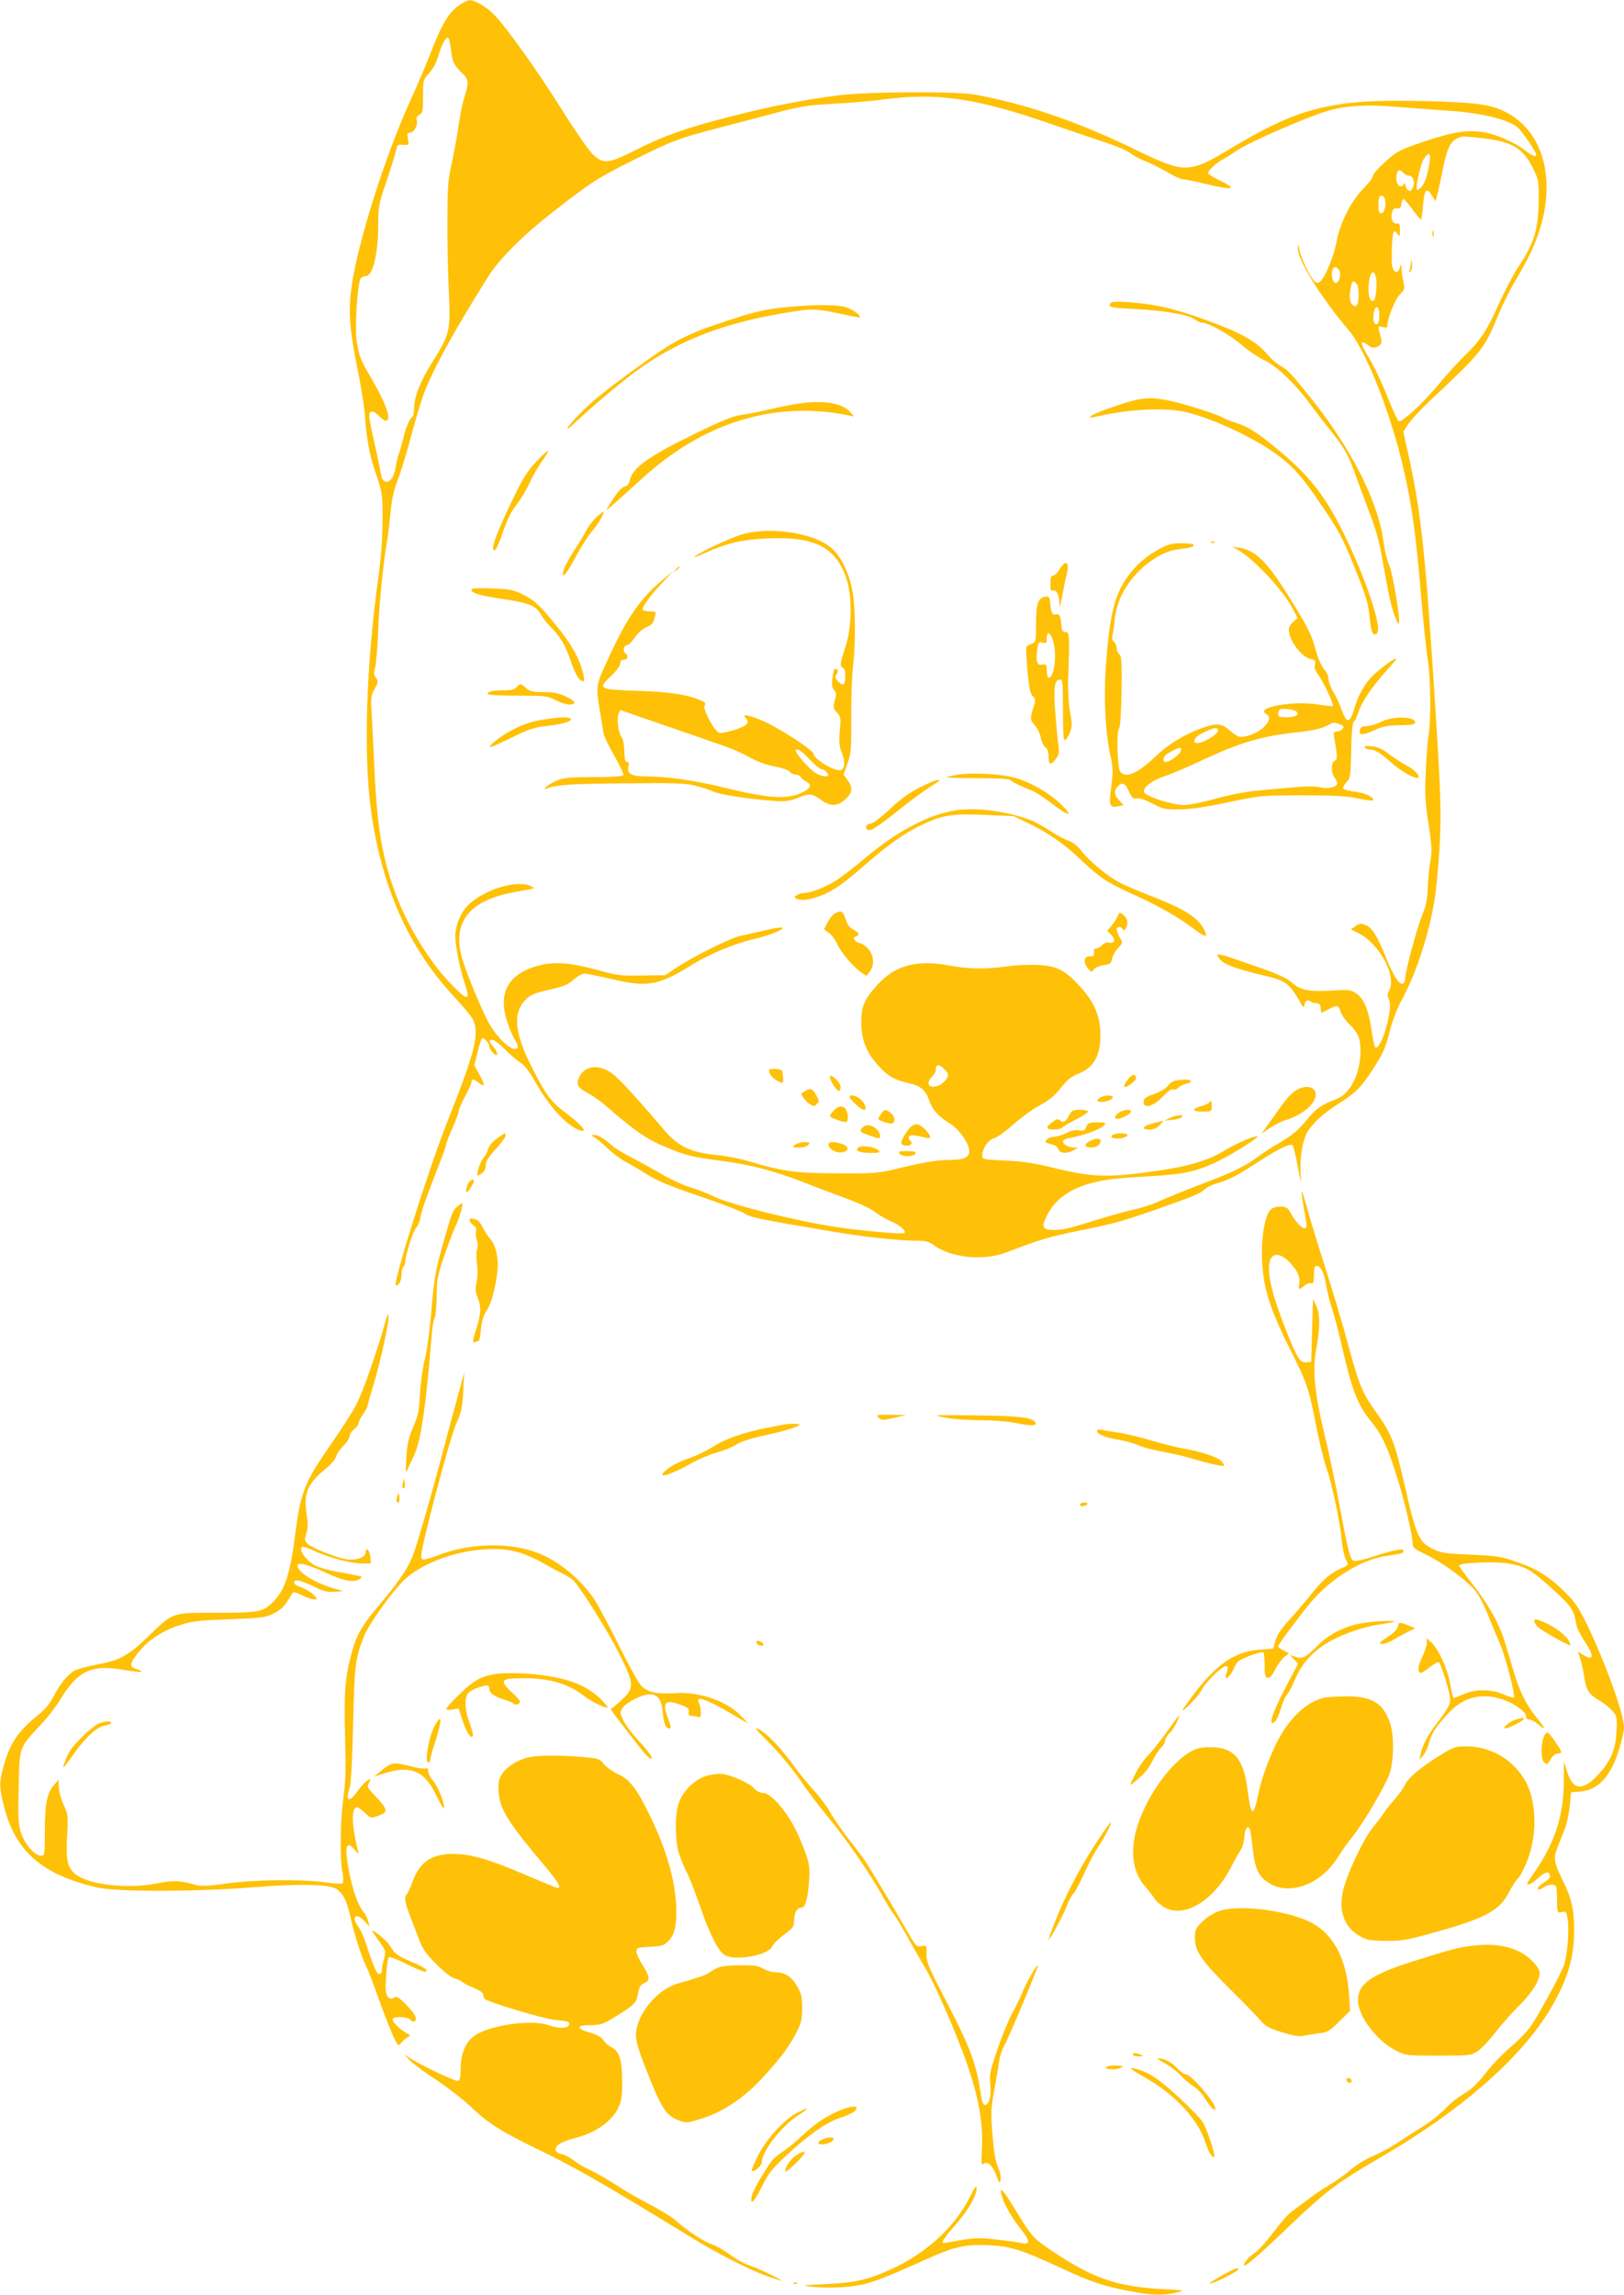 <?xml version="1.0" standalone="no"?>
<!DOCTYPE svg PUBLIC "-//W3C//DTD SVG 20010904//EN"
 "http://www.w3.org/TR/2001/REC-SVG-20010904/DTD/svg10.dtd">
<svg version="1.0" xmlns="http://www.w3.org/2000/svg"
 width="906pt" height="1280pt" viewBox="0 0 906 1280"
 preserveAspectRatio="xMidYMid meet">
<g transform="translate(0,1280) scale(0.1,-0.1)"
fill="#ffc107" stroke="none">
<path d="M2568 12775 c-65 -43 -101 -103 -173 -289 -24 -61 -70 -169 -103
-241 -147 -321 -302 -815 -333 -1061 -16 -128 -7 -233 35 -439 19 -93 38 -208
41 -255 11 -147 25 -222 63 -335 36 -108 37 -113 36 -260 0 -95 -8 -207 -22
-305 -70 -506 -85 -999 -42 -1312 59 -425 209 -762 459 -1032 50 -54 99 -112
108 -129 40 -78 14 -183 -138 -564 -108 -272 -313 -923 -290 -923 17 0 31 27
31 61 0 21 5 41 10 44 5 3 10 13 10 22 0 37 44 177 61 194 10 10 22 38 25 61
6 38 35 118 120 335 13 34 24 67 24 73 0 7 16 47 35 90 19 43 35 86 35 95 0
10 16 46 35 81 19 34 35 69 35 78 0 21 12 20 44 -5 33 -26 33 -10 -1 51 l-27
48 19 76 c10 42 22 76 26 76 12 0 39 -31 39 -45 0 -20 36 -60 43 -47 4 5 -4
24 -18 40 -30 36 -31 42 -7 42 10 0 40 -23 67 -51 28 -28 67 -62 87 -75 25
-16 51 -50 83 -106 81 -144 181 -251 253 -273 43 -13 8 30 -79 96 -87 66 -111
98 -188 249 -102 200 -113 310 -37 386 26 26 49 35 130 54 81 18 105 28 136
56 21 19 48 34 60 34 12 0 82 -14 154 -31 197 -47 262 -35 440 76 101 63 243
122 350 147 91 21 181 58 159 65 -6 2 -49 -5 -95 -16 -45 -10 -108 -25 -138
-31 -58 -13 -267 -117 -362 -181 l-57 -38 -128 -2 c-117 -2 -138 0 -243 29
-150 42 -245 50 -330 28 -175 -45 -235 -152 -179 -319 11 -34 29 -76 40 -93
24 -40 24 -54 -1 -54 -29 0 -94 63 -134 129 -41 67 -139 304 -161 387 -51 198
49 316 305 360 52 9 97 18 99 20 2 2 -9 8 -25 15 -80 31 -259 -26 -343 -110
-42 -42 -71 -114 -71 -177 0 -47 27 -183 50 -250 38 -109 21 -111 -76 -10
-118 122 -240 320 -307 501 -72 191 -103 371 -117 675 -5 118 -13 263 -16 321
-6 99 -5 109 16 147 21 37 21 42 7 62 -12 17 -13 28 -5 53 6 18 14 113 18 212
7 167 26 357 50 500 6 33 14 105 19 160 7 72 18 121 39 176 17 41 51 153 76
248 25 95 58 202 72 239 58 148 161 334 353 642 67 107 192 232 375 375 210
163 240 182 446 285 205 103 248 119 463 175 95 25 242 63 327 86 135 36 175
42 315 50 88 4 211 15 274 23 307 42 532 9 957 -140 104 -36 235 -80 292 -99
56 -18 117 -44 136 -58 18 -15 57 -35 86 -46 28 -11 82 -38 120 -60 38 -23 78
-41 89 -41 11 0 66 -11 123 -25 161 -39 189 -32 78 21 -33 15 -60 33 -60 39 0
15 48 59 82 76 15 8 52 31 83 52 58 40 357 172 484 213 107 35 227 43 416 27
88 -7 221 -17 295 -22 176 -13 320 -50 369 -94 25 -23 101 -134 101 -149 0
-16 -22 -8 -60 22 -53 42 -155 88 -225 101 -92 17 -177 4 -339 -50 -138 -47
-150 -53 -216 -112 -39 -34 -70 -70 -70 -79 0 -10 -24 -42 -54 -72 -69 -70
-132 -195 -150 -298 -14 -78 -63 -197 -90 -219 -13 -11 -19 -11 -32 0 -23 19
-74 125 -84 173 -7 38 -8 39 -9 9 -2 -63 131 -276 285 -457 90 -106 221 -430
294 -729 53 -217 79 -395 110 -772 11 -132 27 -282 35 -332 17 -105 19 -326 5
-423 -6 -36 -13 -130 -16 -210 -6 -122 -3 -168 16 -288 19 -127 20 -152 9
-210 -6 -37 -13 -103 -14 -147 -2 -59 -9 -96 -29 -144 -30 -74 -96 -317 -96
-354 0 -14 -5 -29 -12 -33 -18 -12 -55 43 -94 141 -49 123 -78 170 -114 185
-26 11 -34 10 -57 -5 l-27 -18 45 -23 c116 -59 212 -239 169 -319 -11 -20 -11
-30 -1 -49 25 -46 -40 -277 -75 -269 -5 1 -15 44 -22 95 -17 118 -44 181 -88
209 -31 19 -43 20 -137 14 -121 -8 -172 2 -223 47 -23 21 -75 45 -148 71 -61
21 -144 50 -184 64 -40 14 -76 22 -79 19 -4 -3 4 -17 17 -31 25 -26 94 -51
234 -84 130 -30 147 -43 210 -152 19 -32 20 -32 24 -11 3 22 21 29 36 15 4 -5
18 -8 29 -8 17 0 23 -7 25 -27 l3 -28 39 20 c52 27 57 26 69 -13 6 -18 27 -49
47 -68 51 -49 64 -79 64 -152 0 -121 -55 -234 -128 -264 -95 -38 -120 -55
-174 -122 -44 -54 -77 -81 -145 -122 -48 -28 -104 -64 -123 -79 -64 -50 -146
-90 -316 -154 -93 -35 -198 -78 -233 -94 -35 -17 -98 -38 -140 -47 -42 -9
-132 -34 -201 -55 -173 -54 -198 -60 -253 -60 -59 0 -68 16 -39 75 46 95 130
156 258 188 77 20 125 25 324 37 188 11 251 25 366 79 76 36 218 123 228 140
11 18 -115 -34 -179 -74 -90 -56 -196 -88 -371 -114 -288 -42 -367 -39 -609
21 -87 21 -155 31 -247 35 -122 5 -128 7 -128 27 1 42 34 89 66 98 17 4 66 39
108 77 43 38 109 86 149 107 52 29 83 54 116 97 36 46 58 63 101 80 89 36 126
112 118 244 -6 91 -40 162 -115 244 -83 89 -128 112 -230 117 -47 3 -126 -1
-176 -8 -123 -17 -215 -15 -322 5 -180 34 -303 1 -401 -109 -73 -81 -89 -118
-89 -211 1 -98 30 -169 100 -244 51 -55 88 -75 163 -92 68 -14 97 -39 117 -99
17 -50 50 -87 118 -129 43 -26 95 -96 103 -139 9 -46 -23 -62 -119 -62 -56 0
-123 -11 -235 -37 -157 -38 -158 -38 -372 -37 -235 0 -316 11 -490 64 -52 16
-141 33 -198 39 -139 13 -214 50 -290 142 -116 138 -237 272 -278 305 -75 62
-165 54 -194 -17 -17 -40 -8 -55 54 -88 26 -14 70 -46 99 -71 151 -132 224
-183 322 -224 117 -50 158 -60 323 -81 155 -20 282 -53 447 -116 71 -28 184
-70 250 -95 66 -24 136 -57 155 -73 20 -16 59 -39 87 -51 53 -22 91 -55 79
-67 -7 -8 -239 12 -380 33 -218 33 -582 123 -677 168 -41 19 -105 45 -144 56
-38 12 -112 46 -163 77 -52 30 -125 70 -162 89 -38 19 -84 47 -102 62 -52 45
-81 62 -103 62 -20 -1 -20 -1 0 -12 11 -6 45 -34 75 -63 31 -29 76 -63 100
-75 25 -13 79 -44 121 -71 58 -36 130 -66 290 -120 118 -40 230 -83 249 -95
37 -24 63 -30 465 -98 202 -35 394 -56 502 -56 48 0 66 -5 93 -25 96 -71 280
-89 405 -40 184 71 243 89 425 125 191 39 230 50 494 144 142 51 162 60 191
86 11 10 40 24 65 30 60 16 121 48 232 121 104 69 177 104 190 91 4 -4 17 -57
28 -117 19 -104 20 -106 16 -40 -5 85 9 175 34 224 24 47 90 109 165 157 100
63 135 95 190 179 72 109 82 131 110 241 14 53 43 128 65 167 83 152 152 366
185 567 8 52 20 179 26 282 11 197 8 299 -31 898 -50 770 -75 993 -146 1308
l-25 114 26 41 c15 23 73 85 128 137 286 269 297 282 376 474 26 62 71 152
100 199 29 48 67 120 86 160 152 329 91 652 -145 772 -85 43 -164 54 -450 61
-510 13 -694 -31 -1069 -255 -134 -81 -171 -99 -225 -111 -70 -15 -132 3 -311
90 -324 159 -619 260 -905 312 -114 20 -608 17 -772 -5 -197 -26 -383 -63
-592 -117 -248 -63 -372 -107 -528 -186 -153 -77 -180 -80 -238 -28 -22 20
-99 130 -177 255 -134 213 -308 458 -379 530 -38 39 -106 79 -132 78 -10 0
-34 -11 -54 -24z m-53 -247 c9 -74 17 -91 61 -134 39 -36 41 -51 15 -136 -11
-35 -27 -112 -35 -173 -9 -60 -26 -153 -38 -205 -18 -81 -22 -127 -22 -310 -1
-118 3 -298 8 -400 10 -218 6 -233 -96 -396 -64 -102 -98 -190 -98 -254 0 -21
-4 -42 -10 -45 -14 -9 -38 -64 -49 -115 -6 -25 -16 -63 -24 -85 -8 -22 -17
-61 -21 -86 -12 -83 -70 -106 -81 -32 -3 21 -19 97 -35 168 -17 72 -30 140
-30 152 0 36 20 37 56 2 25 -25 37 -30 45 -22 18 18 -14 103 -81 218 -70 119
-76 135 -90 222 -12 74 4 328 23 351 5 6 17 12 27 12 40 0 70 124 70 289 0 98
3 114 45 236 24 71 48 148 53 170 8 38 10 40 41 37 33 -2 33 -2 27 33 -6 30
-4 35 12 35 22 0 45 44 37 71 -4 12 1 21 15 29 18 10 20 20 20 103 0 91 1 92
34 129 21 23 41 59 51 95 17 61 40 103 54 103 5 0 12 -28 16 -62z m5750 -498
c170 -19 232 -56 287 -168 31 -63 33 -72 32 -172 -1 -172 -24 -245 -120 -389
-24 -37 -71 -126 -104 -200 -66 -147 -100 -198 -190 -286 -34 -33 -104 -109
-154 -170 -83 -99 -188 -195 -212 -195 -5 0 -33 60 -62 133 -28 72 -74 170
-102 216 -58 97 -57 112 2 69 26 -19 72 6 65 35 -22 84 -22 80 7 73 19 -5 26
-3 26 8 0 39 43 148 70 174 26 26 28 32 20 68 -5 21 -10 55 -11 74 -1 30 -2
32 -8 11 -10 -35 -29 -37 -42 -4 -10 27 -4 191 8 203 2 3 11 -4 19 -14 13 -18
14 -17 14 22 0 30 -4 40 -13 36 -22 -8 -40 22 -32 56 5 24 11 30 28 28 17 -2
23 3 25 25 2 15 7 27 12 27 4 0 27 -27 51 -59 24 -33 45 -58 47 -56 3 2 7 39
11 81 7 88 20 102 50 53 l19 -32 11 39 c6 21 17 75 26 119 26 136 45 177 90
196 26 10 26 10 130 -1z m-289 -132 c-11 -72 -25 -115 -45 -140 -11 -12 -22
-20 -26 -16 -10 10 20 144 39 173 26 39 40 32 32 -17z m-146 -63 c7 -8 21 -15
31 -15 24 0 35 -41 19 -70 -9 -17 -14 -19 -26 -9 -8 6 -14 19 -14 28 0 13 -2
13 -9 2 -16 -24 -41 -4 -41 32 0 48 16 61 40 32z m-102 -154 c5 -35 -7 -71
-23 -71 -11 0 -15 12 -15 43 0 24 3 47 7 51 12 12 28 0 31 -23z m-259 -385
c16 -20 3 -78 -18 -74 -26 5 -28 88 -3 88 5 0 15 -6 21 -14z m206 -39 c10 -37
1 -130 -12 -134 -22 -8 -33 34 -27 96 7 63 28 84 39 38z m-107 -39 c14 -14 16
-96 3 -117 -8 -12 -12 -12 -25 -2 -17 14 -20 48 -10 100 7 34 13 38 32 19z
m127 -178 c0 -26 -5 -45 -12 -47 -18 -6 -26 21 -19 63 10 49 31 38 31 -16z
m-2428 -4202 c29 -27 29 -43 -2 -73 -30 -31 -85 -35 -85 -7 0 11 9 27 20 37
11 10 20 26 20 35 0 35 16 38 47 8z"/>
<path d="M7992 11495 c0 -16 2 -22 5 -12 2 9 2 23 0 30 -3 6 -5 -1 -5 -18z"/>
<path d="M7872 11338 c-1 -14 -5 -35 -8 -45 -5 -14 -4 -15 5 -7 7 7 11 26 8
45 -3 28 -4 29 -5 7z"/>
<path d="M6203 11114 c-7 -3 -13 -11 -13 -18 0 -9 36 -15 133 -19 166 -8 303
-31 339 -57 15 -11 36 -20 46 -20 35 0 156 -69 222 -126 36 -31 92 -69 125
-84 66 -30 176 -136 255 -245 24 -33 72 -96 107 -139 85 -106 105 -141 151
-271 22 -61 58 -158 80 -216 29 -74 49 -150 67 -254 14 -82 32 -177 40 -212
15 -65 43 -139 49 -132 11 12 -33 279 -53 324 -12 28 -27 86 -32 130 -28 224
-181 526 -411 811 -111 138 -120 147 -163 173 -22 12 -53 39 -69 58 -57 68
-123 110 -258 164 -155 60 -253 92 -358 113 -84 17 -238 29 -257 20z"/>
<path d="M4460 11093 c-172 -13 -231 -25 -394 -79 -234 -76 -304 -112 -506
-259 -188 -137 -250 -187 -325 -262 -74 -75 -98 -117 -29 -52 71 67 183 164
280 241 262 209 542 321 950 382 99 15 123 14 272 -18 40 -9 78 -16 84 -16 20
0 -17 33 -57 51 -39 18 -140 22 -275 12z"/>
<path d="M6228 10537 c-71 -24 -134 -49 -140 -56 -11 -11 -9 -13 12 -8 182 43
374 55 495 33 129 -25 344 -119 489 -214 115 -76 174 -139 289 -311 98 -144
117 -180 184 -346 64 -159 76 -199 83 -271 8 -89 20 -118 42 -96 42 42 -146
525 -287 738 -69 104 -134 175 -244 268 -129 109 -185 146 -252 166 -33 10
-70 25 -82 33 -29 18 -236 83 -311 96 -99 18 -144 13 -278 -32z"/>
<path d="M4430 10545 c-41 -7 -113 -22 -160 -33 -47 -11 -110 -23 -140 -27
-38 -5 -109 -34 -237 -96 -274 -133 -365 -197 -380 -269 -3 -19 -13 -30 -29
-34 -20 -5 -48 -40 -99 -126 -9 -15 33 22 197 171 342 313 739 435 1148 353
l35 -7 -24 27 c-49 52 -159 67 -311 41z"/>
<path d="M2991 10224 c-50 -53 -76 -94 -130 -208 -97 -200 -130 -294 -99 -284
6 2 26 48 44 101 23 68 45 113 74 150 23 28 57 85 75 125 19 40 51 96 71 123
20 28 34 52 32 55 -3 2 -33 -25 -67 -62z"/>
<path d="M3328 9916 c-20 -18 -46 -53 -59 -77 -12 -24 -40 -70 -61 -102 -39
-58 -68 -116 -68 -138 0 -25 29 14 75 102 27 49 65 109 85 132 34 39 74 106
67 113 -1 2 -19 -12 -39 -30z"/>
<path d="M4126 9815 c-78 -27 -221 -95 -251 -119 -11 -9 14 0 56 19 124 56
210 76 351 82 247 11 363 -41 427 -189 47 -107 49 -292 5 -424 -28 -81 -30
-102 -10 -110 16 -6 16 -86 0 -91 -6 -2 -19 6 -29 17 -16 17 -17 25 -7 40 8
13 8 21 1 26 -15 9 -18 3 -25 -49 -5 -36 -3 -52 9 -65 13 -14 14 -24 4 -59
-10 -39 -9 -45 12 -67 22 -23 23 -30 16 -103 -5 -60 -3 -86 9 -115 22 -53 21
-95 -4 -103 -31 -10 -150 61 -150 89 0 20 -187 142 -277 182 -80 35 -128 45
-105 22 28 -28 13 -45 -57 -68 -38 -12 -77 -20 -87 -18 -27 5 -97 137 -83 154
9 11 4 17 -27 30 -73 31 -171 45 -346 51 -218 7 -225 11 -150 82 31 29 52 57
52 70 0 14 6 21 20 21 21 0 28 24 10 35 -16 10 -12 45 5 45 9 0 30 20 47 45
19 27 45 50 65 57 18 7 35 20 38 30 3 10 8 27 11 38 5 17 1 20 -30 20 -19 0
-37 4 -40 9 -8 12 45 84 113 155 l56 60 -52 -43 c-125 -101 -203 -212 -305
-434 -77 -166 -75 -158 -49 -317 7 -41 15 -89 17 -105 2 -17 29 -75 60 -128
30 -54 54 -103 52 -109 -3 -8 -55 -12 -169 -12 -145 -1 -169 -4 -210 -23 -46
-21 -83 -54 -43 -39 50 19 133 25 434 27 280 3 334 1 393 -14 37 -9 81 -24 97
-32 31 -16 206 -43 340 -52 61 -4 85 -1 128 16 69 27 81 27 130 -9 54 -39 91
-39 137 1 41 36 45 67 13 109 l-22 30 22 62 c20 57 22 82 21 258 -1 107 4 236
10 285 15 127 14 329 -4 422 -19 100 -64 192 -117 237 -102 88 -361 123 -512
71z m-64 -1184 c32 -11 86 -36 122 -56 39 -22 92 -41 137 -50 41 -7 78 -20 85
-29 6 -9 21 -16 32 -16 12 0 25 -6 29 -14 4 -7 18 -18 31 -25 34 -18 27 -37
-25 -62 -79 -38 -187 -32 -419 25 -187 45 -324 65 -456 66 -76 0 -102 16 -92
56 4 17 2 24 -8 24 -10 0 -14 16 -15 60 0 34 -7 67 -13 75 -19 23 -31 101 -20
130 l9 25 273 -94 c150 -52 299 -103 330 -115z m454 -66 c29 -30 59 -55 66
-55 15 0 38 -19 38 -32 0 -16 -47 -7 -77 15 -34 25 -103 104 -103 118 0 22 28
5 76 -46z"/>
<path d="M6758 9773 c7 -3 16 -2 19 1 4 3 -2 6 -13 5 -11 0 -14 -3 -6 -6z"/>
<path d="M6473 9741 c-79 -43 -131 -88 -179 -153 -77 -105 -104 -216 -125
-508 -12 -174 -2 -374 26 -495 10 -39 14 -90 11 -115 -2 -25 -8 -71 -12 -102
-7 -64 3 -76 51 -64 l24 6 -25 25 c-28 28 -31 57 -8 79 25 26 42 19 62 -28 17
-37 23 -43 44 -39 16 3 48 -8 88 -29 59 -31 70 -33 154 -32 63 1 146 13 271
40 179 37 182 38 410 38 176 0 248 -4 309 -17 44 -9 82 -14 85 -11 14 14 -43
42 -98 48 -33 4 -63 12 -67 17 -3 6 5 22 17 36 23 23 24 33 27 176 2 106 7
155 15 162 7 6 18 29 25 52 16 53 77 144 153 228 32 36 59 68 59 71 0 9 -48
-23 -102 -68 -63 -52 -105 -118 -131 -206 -26 -88 -43 -91 -72 -11 -11 30 -27
66 -35 80 -24 37 -40 78 -40 101 0 12 -11 33 -24 47 -14 16 -33 58 -46 106
-23 88 -45 130 -161 315 -111 178 -176 240 -264 255 l-40 6 30 -17 c89 -51
249 -221 303 -322 l31 -59 -24 -21 c-14 -12 -25 -31 -25 -42 0 -60 69 -154
122 -166 25 -5 29 -9 24 -30 -5 -17 1 -34 18 -57 27 -36 89 -167 82 -174 -3
-3 -37 0 -77 7 -141 24 -361 -15 -295 -52 57 -32 -52 -128 -145 -128 -11 0
-36 16 -58 35 -47 43 -76 44 -167 10 -92 -35 -179 -88 -244 -151 -102 -97
-169 -127 -200 -89 -17 20 -22 224 -7 243 7 8 12 89 14 207 2 161 0 195 -12
205 -8 7 -15 23 -15 35 0 12 -7 28 -15 35 -9 7 -13 21 -10 30 3 10 10 53 14
95 6 53 19 97 42 143 61 124 201 236 311 248 67 8 88 14 88 24 0 6 -30 10 -67
10 -56 0 -77 -6 -120 -29z m760 -910 c18 -18 -4 -31 -54 -31 -42 0 -49 3 -49
19 0 11 6 22 13 25 17 7 78 -1 90 -13z m242 -71 c23 -9 25 -13 15 -25 -7 -8
-21 -15 -32 -15 -17 0 -19 -5 -15 -32 19 -106 19 -125 3 -131 -21 -8 -21 -66
-1 -93 8 -10 15 -25 15 -32 0 -22 -49 -34 -98 -23 -44 9 -74 7 -353 -19 -62
-6 -157 -25 -229 -45 -68 -19 -147 -35 -175 -35 -65 0 -219 50 -223 73 -5 27
45 64 116 88 37 12 137 55 222 95 206 96 325 130 543 153 60 7 111 19 135 31
43 23 42 23 77 10z m-680 -29 c14 -23 -108 -92 -128 -72 -14 14 8 38 57 60 47
22 63 25 71 12z m-207 -118 c-3 -19 -63 -63 -84 -63 -19 0 -17 25 2 41 17 14
63 37 77 38 5 1 7 -7 5 -16z"/>
<path d="M5911 9625 c-11 -19 -27 -35 -36 -35 -11 0 -15 -11 -15 -45 0 -34 3
-43 14 -39 19 7 36 -25 37 -73 1 -28 4 -18 14 37 7 41 18 95 24 119 21 74 -2
96 -38 36z"/>
<path d="M3769 9623 c-13 -16 -12 -17 4 -4 9 7 17 15 17 17 0 8 -8 3 -21 -13z"/>
<path d="M2630 9512 c0 -20 38 -32 170 -52 154 -23 189 -38 218 -88 11 -20 35
-50 52 -67 52 -49 85 -105 114 -191 24 -74 49 -114 70 -114 13 0 -3 67 -28
124 -31 69 -81 140 -168 242 -58 67 -86 91 -137 116 -57 29 -74 32 -177 36
-78 3 -114 1 -114 -6z"/>
<path d="M5833 9472 c-42 -6 -53 -38 -53 -149 0 -100 -1 -104 -24 -113 -13 -5
-27 -13 -30 -18 -3 -5 0 -65 6 -133 9 -95 15 -128 29 -141 17 -16 17 -22 4
-65 -19 -63 -19 -67 11 -102 14 -17 28 -47 31 -68 4 -21 15 -44 25 -51 12 -9
18 -26 18 -53 0 -46 11 -49 40 -12 17 22 20 36 16 68 -4 22 -12 104 -18 182
-12 149 -6 193 27 193 13 0 15 -25 15 -171 0 -131 3 -170 12 -167 7 3 19 22
27 43 13 33 13 48 0 119 -8 46 -12 122 -10 176 9 245 8 265 -14 265 -15 0 -21
8 -23 30 -5 61 -11 73 -32 68 -20 -5 -27 9 -32 72 -3 25 -7 29 -25 27z m45
-258 c19 -74 2 -194 -28 -194 -6 0 -10 17 -10 39 0 35 -2 38 -24 34 -30 -6
-38 15 -30 79 6 46 9 49 30 44 21 -6 24 -3 24 25 0 47 23 31 38 -27z"/>
<path d="M2885 8970 c-14 -16 -31 -20 -76 -20 -61 0 -89 -7 -89 -21 0 -5 74
-9 165 -9 157 0 168 -1 215 -25 51 -26 94 -32 105 -15 4 6 -18 21 -47 35 -41
19 -70 25 -125 25 -61 0 -76 3 -101 25 -29 24 -29 24 -47 5z"/>
<path d="M3045 8789 c-74 -11 -115 -24 -187 -60 -56 -28 -133 -87 -124 -96 2
-2 55 21 118 52 97 48 127 58 199 66 91 11 142 26 133 40 -6 11 -57 10 -139
-2z"/>
<path d="M7705 8774 c-27 -13 -64 -24 -81 -24 -24 0 -33 -5 -37 -21 -8 -31 14
-32 79 -2 48 22 74 27 144 28 65 1 85 5 85 15 0 35 -121 38 -190 4z"/>
<path d="M7614 8631 c4 -6 16 -11 27 -11 29 0 57 -17 119 -72 55 -49 131 -93
150 -86 18 6 -20 47 -63 69 -23 12 -66 39 -95 61 -38 30 -65 42 -99 46 -33 3
-44 2 -39 -7z"/>
<path d="M5341 8479 c-30 -5 -57 -12 -60 -14 -2 -3 75 -5 172 -5 97 0 178 -4
181 -9 6 -9 64 -38 124 -61 18 -7 67 -39 109 -71 98 -76 128 -77 48 -1 -68 64
-171 122 -260 146 -74 20 -242 28 -314 15z"/>
<path d="M5131 8408 c-60 -30 -107 -64 -167 -121 -50 -47 -94 -80 -107 -81
-31 -1 -36 -36 -5 -36 14 0 70 38 148 101 69 55 151 117 183 136 31 20 57 37
57 39 0 11 -34 -1 -109 -38z"/>
<path d="M5329 8280 c-149 -24 -318 -112 -493 -258 -61 -51 -135 -109 -164
-128 -55 -37 -146 -74 -182 -74 -12 0 -31 -5 -42 -11 -17 -9 -18 -13 -7 -20
23 -14 66 -10 126 11 75 26 135 68 263 180 125 110 227 181 324 225 108 50
165 58 345 50 l156 -7 85 -41 c115 -56 199 -115 297 -209 101 -95 140 -121
291 -189 133 -60 249 -126 337 -193 63 -47 76 -47 51 2 -34 66 -111 114 -303
188 -62 24 -134 55 -160 68 -67 33 -175 122 -218 178 -24 31 -50 51 -73 59
-21 6 -66 31 -102 54 -36 24 -84 50 -105 59 -132 51 -309 75 -426 56z"/>
<path d="M4661 7707 c-13 -6 -33 -29 -44 -51 l-20 -39 27 -20 c16 -11 36 -39
46 -61 20 -46 86 -124 132 -158 l31 -21 18 22 c30 37 25 96 -10 132 -16 16
-36 29 -44 29 -8 0 -20 7 -27 15 -10 12 -9 16 4 21 24 9 20 22 -13 39 -20 10
-34 28 -43 57 -16 48 -24 52 -57 35z"/>
<path d="M6235 7690 c-4 -11 -18 -34 -32 -51 l-26 -30 23 -24 c25 -26 18 -49
-12 -42 -11 3 -27 -2 -39 -14 -10 -10 -26 -19 -34 -19 -9 0 -14 -8 -12 -22 1
-18 -3 -23 -18 -21 -37 3 -45 -32 -16 -68 19 -23 20 -23 33 -6 8 10 32 21 55
24 36 5 42 9 47 36 4 17 19 44 34 60 26 28 27 28 9 58 -9 17 -17 37 -17 45 0
17 26 19 33 2 4 -10 8 -9 16 2 16 23 13 55 -7 73 -24 22 -29 21 -37 -3z"/>
<path d="M4290 6828 c1 -18 21 -43 47 -56 32 -18 35 -16 31 26 -3 35 -5 37
-40 40 -26 2 -38 -1 -38 -10z"/>
<path d="M6292 6779 c-13 -16 -22 -34 -20 -39 5 -15 68 33 66 49 -5 25 -22 21
-46 -10z"/>
<path d="M4630 6791 c0 -19 42 -81 51 -75 16 10 9 40 -14 62 -25 24 -37 28
-37 13z"/>
<path d="M6558 6773 c-14 -2 -33 -15 -42 -28 -9 -14 -40 -33 -76 -46 -50 -18
-60 -26 -60 -45 0 -43 61 -23 117 40 20 21 39 33 48 30 8 -3 22 1 31 11 9 9
29 19 45 22 16 3 26 9 23 14 -5 9 -35 10 -86 2z"/>
<path d="M7250 6729 c-36 -15 -66 -45 -121 -124 -27 -38 -59 -83 -71 -100
l-23 -29 45 30 c25 17 63 37 85 44 63 20 109 46 143 81 64 66 26 131 -58 98z"/>
<path d="M4495 6717 c-11 -7 -21 -13 -23 -14 -9 -4 21 -45 44 -60 23 -15 27
-15 41 0 14 14 14 18 -3 48 -22 38 -32 42 -59 26z"/>
<path d="M4740 6682 c0 -13 64 -72 78 -72 20 0 13 29 -13 55 -23 24 -65 34
-65 17z"/>
<path d="M6134 6676 c-16 -12 -16 -16 -4 -20 20 -8 73 7 78 22 5 17 -50 15
-74 -2z"/>
<path d="M6745 6650 c-3 -5 -24 -14 -45 -20 -55 -15 -50 -30 10 -30 49 0 50 1
50 30 0 31 -4 37 -15 20z"/>
<path d="M4652 6607 c-28 -30 -28 -35 3 -47 65 -25 75 -24 75 5 0 63 -39 84
-78 42z"/>
<path d="M4916 6588 c-9 -12 -16 -25 -16 -28 0 -10 69 -32 80 -25 17 11 11 43
-12 59 -29 21 -34 20 -52 -6z"/>
<path d="M5965 6581 c-19 -38 -32 -46 -51 -30 -12 10 -20 9 -41 -8 -42 -30
-40 -43 6 -43 22 0 43 5 46 10 4 6 38 26 76 45 38 20 69 40 69 45 0 6 -20 10
-45 10 -39 0 -46 -4 -60 -29z"/>
<path d="M6242 6594 c-26 -18 -29 -34 -7 -34 22 0 75 29 75 40 0 15 -43 12
-68 -6z"/>
<path d="M6525 6564 l-30 -14 44 4 c24 2 48 9 54 15 16 16 -32 13 -68 -5z"/>
<path d="M6436 6536 c-59 -14 -74 -36 -24 -36 24 0 42 8 58 25 13 14 22 24 19
24 -2 -1 -26 -7 -53 -13z"/>
<path d="M6060 6515 c-8 -21 -14 -24 -38 -19 -19 4 -44 -1 -72 -15 -24 -12
-56 -21 -71 -21 -26 0 -57 -24 -42 -33 4 -2 20 -7 35 -11 15 -3 30 -15 33 -26
8 -24 48 -26 85 -5 l25 14 -23 1 c-31 0 -62 17 -62 34 0 8 17 16 40 20 67 10
168 47 186 67 17 18 15 19 -35 19 -46 0 -53 -3 -61 -25z"/>
<path d="M4816 6515 c-27 -27 -25 -29 77 -62 11 -3 17 0 17 10 0 42 -67 79
-94 52z"/>
<path d="M5052 6478 c-34 -53 -31 -67 10 -68 20 0 32 16 18 25 -5 3 -10 13
-10 22 0 15 23 15 93 -2 36 -10 35 8 -2 46 -44 43 -70 38 -109 -23z"/>
<path d="M2772 6450 c-25 -18 -44 -41 -48 -57 -4 -16 -15 -38 -26 -50 -17 -18
-42 -92 -34 -100 1 -1 12 4 24 13 14 10 22 26 22 45 0 22 14 45 55 89 30 33
55 67 55 75 0 20 0 20 -48 -15z"/>
<path d="M6213 6473 c-23 -9 -13 -23 16 -23 35 0 61 9 61 21 0 9 -56 11 -77 2z"/>
<path d="M6077 6434 c-33 -18 -27 -34 12 -34 29 0 51 16 51 37 0 17 -28 16
-63 -3z"/>
<path d="M4434 6415 c-18 -13 -16 -14 22 -15 25 0 47 6 54 15 11 13 8 15 -22
15 -19 0 -43 -7 -54 -15z"/>
<path d="M4622 6413 c5 -26 50 -47 81 -39 36 9 34 32 -4 45 -49 17 -81 14 -77
-6z"/>
<path d="M4791 6401 c-26 -17 0 -31 62 -31 54 0 59 2 47 15 -19 18 -90 29
-109 16z"/>
<path d="M5020 6364 c16 -18 81 -16 88 4 2 8 -11 12 -48 12 -46 0 -51 -2 -40
-16z"/>
<path d="M2609 6193 c-18 -47 -5 -57 19 -14 20 34 21 41 7 41 -8 0 -20 -12
-26 -27z"/>
<path d="M7261 6155 c0 -11 6 -56 14 -100 18 -100 18 -105 1 -105 -16 0 -52
41 -78 89 -15 26 -23 31 -56 31 -25 0 -45 -7 -55 -18 -27 -29 -47 -130 -47
-232 0 -180 34 -299 152 -535 100 -198 110 -229 149 -429 17 -88 43 -198 59
-243 32 -91 75 -299 86 -408 3 -38 13 -82 20 -97 19 -37 19 -37 -23 -55 -56
-23 -105 -65 -165 -141 -29 -37 -83 -100 -120 -141 -48 -52 -72 -86 -82 -120
l-13 -46 -80 -6 c-134 -10 -239 -83 -367 -253 -73 -99 -77 -109 -18 -52 28 28
59 65 67 83 15 31 88 107 122 126 22 13 28 0 16 -33 -6 -17 -8 -30 -4 -30 12
0 38 33 45 56 4 12 15 29 24 38 22 19 133 59 141 50 3 -3 6 -36 6 -72 0 -55 3
-67 17 -70 12 -2 25 12 42 46 14 28 37 59 51 70 l26 21 -30 16 c-17 8 -31 19
-31 23 0 9 123 174 180 242 117 138 282 240 420 261 95 15 100 16 100 30 0 15
-53 5 -168 -32 -52 -17 -100 -28 -108 -25 -22 9 -31 42 -79 300 -25 134 -64
317 -86 407 -55 227 -68 356 -46 475 22 118 22 195 0 242 l-18 37 -5 -175 -5
-175 -27 -3 c-35 -4 -52 23 -117 188 -83 210 -109 337 -81 391 19 34 63 24
108 -25 44 -47 57 -81 50 -121 -6 -30 -3 -31 29 -6 13 11 31 17 39 14 11 -4
14 6 14 46 0 38 4 51 15 51 23 0 43 -40 54 -111 6 -36 20 -92 31 -125 12 -32
39 -137 61 -233 54 -233 85 -309 158 -399 64 -79 96 -149 156 -347 36 -121 75
-289 76 -332 0 -25 9 -32 77 -65 103 -50 242 -155 282 -213 18 -26 48 -86 66
-134 19 -47 47 -115 63 -151 29 -65 86 -288 77 -298 -3 -2 -29 5 -58 18 -69
30 -157 30 -223 1 -26 -11 -51 -21 -55 -21 -4 0 -13 34 -19 75 -14 83 -64 196
-106 235 l-25 23 0 -26 c0 -15 -12 -51 -27 -81 -24 -50 -26 -86 -5 -86 5 0 26
14 47 30 21 17 43 30 50 30 12 0 65 -169 65 -209 0 -29 -13 -52 -73 -131 -52
-67 -81 -122 -92 -175 l-6 -30 20 23 c11 12 27 47 35 77 16 54 37 85 110 164
82 87 187 112 303 71 65 -23 129 -70 127 -94 -1 -9 6 -16 16 -16 10 0 32 -11
48 -25 48 -40 47 -29 -3 32 -59 72 -96 145 -129 256 -14 48 -37 124 -51 170
-29 99 -96 217 -187 331 -38 47 -68 89 -68 94 0 16 197 25 274 12 94 -15 131
-36 251 -146 104 -96 116 -114 129 -194 3 -19 24 -61 46 -94 55 -81 52 -113
-7 -76 l-31 18 13 -36 c7 -21 18 -68 23 -105 12 -76 25 -96 89 -134 24 -14 54
-39 69 -56 25 -29 26 -36 22 -117 -5 -99 -32 -162 -101 -237 -87 -94 -142 -89
-174 15 l-18 58 -1 -120 c-1 -180 -50 -332 -157 -489 -26 -37 -47 -69 -47 -72
0 -14 27 -1 62 31 40 36 61 40 66 12 2 -9 -12 -24 -33 -36 -19 -12 -35 -26
-35 -32 0 -14 7 -13 35 6 13 8 34 14 47 12 21 -3 23 -8 24 -63 1 -95 1 -96 28
-89 23 5 25 2 32 -42 9 -63 -2 -201 -21 -255 -18 -49 -130 -257 -182 -336 -19
-29 -70 -82 -114 -119 -43 -36 -107 -102 -141 -147 -47 -60 -79 -90 -123 -116
-34 -20 -80 -57 -103 -83 -24 -25 -73 -65 -110 -89 -37 -23 -104 -66 -149 -96
-45 -30 -111 -65 -145 -79 -36 -14 -88 -46 -121 -74 -32 -28 -86 -66 -120 -86
-33 -19 -86 -55 -116 -78 -31 -23 -73 -55 -94 -70 -21 -15 -66 -67 -102 -115
-35 -48 -83 -101 -105 -116 -38 -26 -67 -62 -58 -71 7 -6 101 76 260 229 195
186 261 236 504 377 442 256 782 554 943 825 96 163 132 280 133 437 0 120
-15 184 -67 287 -46 93 -50 119 -25 180 11 28 29 73 40 101 11 27 23 84 27
127 l8 77 43 3 c112 7 184 89 232 262 11 39 20 82 20 96 0 74 -101 354 -206
574 -47 96 -66 124 -127 185 -87 85 -158 129 -275 168 -76 26 -107 31 -247 37
-138 6 -167 10 -208 30 -81 39 -95 69 -162 363 -53 232 -74 285 -154 396 -83
116 -97 151 -161 386 -26 100 -83 289 -125 421 -42 132 -90 287 -105 345 -16
58 -29 96 -29 85z"/>
<path d="M2553 6072 c-26 -20 -34 -40 -79 -200 -46 -164 -52 -197 -69 -402 -9
-96 -24 -211 -36 -255 -11 -44 -23 -129 -26 -190 -5 -94 -11 -121 -38 -185
-26 -61 -34 -93 -38 -170 -5 -73 -4 -89 5 -70 6 14 23 52 39 85 37 80 65 268
97 665 4 47 11 92 17 100 5 8 10 62 11 120 1 97 5 115 46 236 25 72 55 148 66
170 17 34 38 114 30 114 -2 0 -13 -8 -25 -18z"/>
<path d="M2620 5995 c0 -8 10 -21 21 -29 14 -10 19 -21 15 -32 -4 -9 -2 -31 4
-49 7 -20 7 -41 1 -56 -5 -14 -5 -47 0 -78 5 -33 4 -72 -2 -101 -8 -38 -7 -55
5 -85 22 -52 20 -92 -8 -180 -20 -62 -21 -75 -9 -71 8 3 18 6 22 6 5 0 11 30
14 67 5 47 14 77 31 102 26 37 50 124 61 221 8 69 -9 147 -40 180 -13 14 -31
43 -42 64 -12 27 -27 42 -45 47 -21 5 -28 4 -28 -6z"/>
<path d="M2146 5415 c-38 -139 -119 -371 -156 -445 -21 -41 -84 -140 -140
-220 -153 -219 -173 -271 -205 -520 -27 -209 -55 -295 -117 -360 -60 -61 -79
-65 -318 -65 -256 0 -241 5 -383 -132 -112 -108 -159 -134 -292 -158 -49 -10
-102 -23 -116 -31 -38 -19 -85 -76 -119 -144 -19 -37 -47 -72 -77 -97 -122
-97 -166 -161 -203 -294 -25 -92 -25 -116 1 -219 63 -256 215 -388 526 -458
109 -24 551 -23 868 2 257 21 421 17 461 -9 38 -25 60 -68 79 -157 19 -88 63
-226 87 -273 9 -17 42 -102 73 -190 32 -88 69 -182 82 -209 25 -49 26 -49 42
-29 9 11 25 25 35 30 18 10 18 11 -5 23 -34 18 -79 61 -79 77 0 19 84 17 100
-2 7 -8 16 -12 21 -9 20 12 6 41 -43 91 -44 45 -54 50 -71 41 -16 -8 -23 -7
-35 8 -11 15 -13 40 -8 113 3 52 10 99 15 104 5 5 41 -8 87 -31 96 -48 124
-57 124 -42 0 6 -21 20 -47 32 -113 48 -130 59 -151 96 -11 21 -43 53 -69 72
-51 37 -51 37 11 -50 28 -39 29 -44 18 -86 -7 -24 -12 -53 -12 -64 0 -11 -6
-20 -14 -20 -14 0 -32 40 -75 172 -12 37 -31 78 -42 92 -41 53 -14 83 32 34
l30 -33 -7 30 c-4 17 -15 39 -25 50 -38 43 -78 173 -94 306 -9 71 7 86 43 43
24 -29 24 -29 18 -4 -35 145 -37 240 -4 240 7 0 26 -14 44 -31 32 -31 32 -31
75 -16 55 19 54 34 -12 104 -54 57 -53 56 -38 84 20 38 -27 3 -62 -45 -52 -73
-74 -67 -48 14 7 20 15 169 19 355 8 332 11 358 59 485 24 63 131 216 209 301
134 146 467 231 663 169 35 -11 91 -36 124 -55 33 -19 83 -47 111 -60 28 -14
58 -33 66 -43 50 -57 188 -278 248 -397 90 -179 91 -198 18 -266 -29 -27 -56
-49 -60 -49 -6 0 29 -47 167 -223 22 -28 46 -52 53 -55 24 -8 -4 34 -72 107
-34 37 -70 86 -80 109 -18 39 -18 43 -2 67 21 32 109 75 152 75 44 0 64 -28
71 -96 6 -67 17 -94 37 -94 11 0 10 10 -5 50 -36 95 -21 114 64 83 44 -15 52
-22 49 -41 -2 -16 2 -22 17 -22 10 0 26 -3 35 -6 13 -5 16 1 16 26 0 17 -5 40
-10 50 -16 29 3 32 55 9 43 -19 71 -35 185 -102 l35 -20 -40 42 c-78 83 -234
137 -366 128 -100 -7 -154 4 -189 38 -16 15 -73 118 -130 233 -56 113 -120
233 -144 266 -74 103 -184 193 -291 239 -153 65 -378 64 -560 -3 -98 -36 -105
-36 -105 -6 0 52 161 661 195 736 29 65 35 89 39 180 l6 105 -29 -105 c-16
-58 -55 -202 -86 -320 -72 -273 -153 -553 -176 -607 -28 -67 -78 -139 -178
-258 -104 -124 -132 -172 -160 -277 -36 -132 -43 -229 -36 -463 5 -175 4 -244
-9 -340 -18 -135 -21 -336 -6 -416 6 -30 6 -57 1 -62 -5 -5 -44 -3 -92 4 -129
19 -401 16 -557 -6 -116 -16 -140 -17 -180 -5 -78 22 -118 23 -210 5 -152 -31
-367 -8 -443 46 -52 37 -62 79 -55 215 7 117 6 124 -20 180 -14 33 -26 77 -26
98 l-1 40 -27 -31 c-38 -42 -50 -108 -50 -263 0 -126 -1 -130 -21 -130 -36 0
-95 69 -113 132 -14 46 -16 90 -12 253 6 228 1 214 123 345 38 41 84 100 102
130 104 173 179 209 365 176 93 -16 122 -14 68 5 -39 13 -40 25 -4 75 60 82
143 139 257 174 57 18 106 23 266 29 179 7 200 9 245 32 44 21 61 39 100 105
11 18 13 18 58 -3 26 -13 56 -23 69 -23 21 0 21 0 -4 26 -14 14 -43 31 -64 39
-22 7 -41 18 -43 24 -9 26 32 20 101 -14 60 -30 82 -36 123 -33 l49 3 -60 18
c-107 33 -195 90 -195 125 0 21 54 8 154 -38 98 -46 153 -57 186 -40 12 6 20
14 17 16 -2 3 -44 11 -93 20 -130 22 -179 40 -214 80 -29 33 -37 54 -24 67 3
3 36 -8 72 -25 85 -38 201 -68 263 -68 l48 0 -3 37 c-4 38 -26 60 -26 25 0
-28 -50 -46 -104 -39 -57 8 -195 63 -220 87 -17 17 -18 23 -7 57 9 29 10 54 2
105 -19 116 4 173 101 252 35 29 60 58 64 74 4 15 22 41 40 59 19 18 34 41 34
52 0 11 11 28 25 39 14 11 25 26 25 34 0 7 11 30 25 50 14 20 25 41 25 46 0 5
16 61 35 123 38 125 89 358 83 386 -2 10 -12 -13 -22 -52z"/>
<path d="M4902 4893 c15 -15 22 -15 85 -1 l68 16 -85 1 c-78 1 -83 0 -68 -16z"/>
<path d="M5270 4894 c44 -9 126 -15 197 -15 69 0 151 -6 190 -14 86 -18 126
-19 121 -2 -11 31 -81 40 -333 43 -246 3 -249 3 -175 -12z"/>
<path d="M4365 4853 c-11 -2 -54 -10 -97 -19 -117 -22 -227 -61 -294 -105 -33
-21 -89 -48 -123 -60 -66 -21 -127 -55 -150 -83 -28 -33 51 -7 156 53 39 22
103 49 142 60 39 10 88 30 109 44 24 16 79 34 160 52 116 25 192 49 192 60 0
6 -66 5 -95 -2z"/>
<path d="M6120 4820 c0 -19 46 -38 120 -50 41 -7 92 -21 112 -31 20 -10 79
-26 130 -35 51 -9 127 -26 168 -39 85 -26 173 -46 179 -39 2 2 -4 13 -14 24
-21 23 -114 54 -213 71 -37 6 -117 27 -179 45 -61 18 -144 38 -185 44 -40 6
-83 13 -95 16 -13 2 -23 0 -23 -6z"/>
<path d="M2248 4530 c-7 -24 -3 -38 8 -28 3 4 4 17 2 30 l-3 23 -7 -25z"/>
<path d="M2216 4452 c-4 -13 -5 -26 -2 -29 10 -11 18 4 14 29 l-4 23 -8 -23z"/>
<path d="M6025 4410 c-3 -5 3 -10 14 -10 11 0 23 5 26 10 3 6 -3 10 -14 10
-11 0 -23 -4 -26 -10z"/>
<path d="M8560 3757 c0 -8 10 -23 23 -34 23 -21 177 -107 177 -99 0 37 -68 95
-152 131 -45 18 -48 18 -48 2z"/>
<path d="M7583 3744 c-93 -20 -171 -61 -231 -121 -70 -69 -85 -77 -125 -64
l-31 11 23 -24 23 -25 -65 -123 c-60 -114 -93 -196 -82 -206 12 -12 36 26 51
80 10 33 25 68 34 77 9 9 29 46 44 83 34 81 86 142 163 194 77 51 209 100 311
114 45 7 82 14 82 16 0 9 -140 1 -197 -12z"/>
<path d="M7798 3728 c-2 -15 -22 -35 -57 -58 -46 -29 -51 -36 -33 -38 12 -2
37 6 55 16 17 11 55 32 82 46 l50 25 -37 15 c-49 21 -56 20 -60 -6z"/>
<path d="M4220 3640 c0 -13 28 -25 38 -16 3 4 0 11 -8 16 -20 13 -30 12 -30 0z"/>
<path d="M2760 3463 c-77 -13 -118 -36 -192 -108 -43 -41 -78 -80 -78 -85 0
-7 13 -8 34 -5 l34 7 22 -66 c22 -68 50 -110 58 -87 2 7 -6 39 -19 73 -27 72
-29 140 -6 166 16 17 78 42 106 42 6 0 11 -9 11 -20 0 -23 28 -43 85 -60 22
-7 45 -17 52 -22 13 -11 33 -3 33 13 0 5 -21 29 -47 53 -69 65 -59 76 68 76
147 0 251 -31 340 -101 39 -31 129 -73 129 -61 0 4 -19 26 -42 49 -76 73 -181
114 -348 133 -84 10 -192 11 -240 3z"/>
<path d="M7385 3331 c-102 -25 -201 -122 -268 -262 -50 -107 -81 -193 -101
-293 -24 -112 -38 -104 -55 34 -22 181 -76 245 -206 245 -58 0 -78 -5 -115
-26 -147 -87 -304 -345 -317 -524 -7 -93 14 -167 65 -226 21 -24 45 -56 55
-71 10 -15 36 -37 59 -49 110 -56 268 41 363 222 21 41 46 86 56 100 10 14 19
47 21 74 3 49 22 71 32 38 3 -10 10 -58 15 -107 13 -112 33 -153 93 -190 115
-70 287 -5 380 143 23 36 61 90 85 120 60 73 183 283 206 351 23 67 25 204 4
273 -36 116 -101 157 -247 156 -52 -1 -108 -4 -125 -8z"/>
<path d="M6507 3138 c-36 -51 -82 -109 -102 -128 -20 -19 -53 -66 -72 -105
-32 -63 -33 -68 -12 -50 65 53 83 74 109 125 15 30 37 64 49 74 12 11 21 28
21 38 0 10 12 30 27 44 21 19 59 94 48 94 -1 0 -31 -42 -68 -92z"/>
<path d="M2428 3180 c-34 -58 -62 -210 -38 -210 6 0 10 7 10 15 0 8 14 58 31
110 36 115 35 150 -3 85z"/>
<path d="M8454 3209 c-31 -9 -77 -49 -56 -49 18 0 102 43 102 52 0 9 -5 9 -46
-3z"/>
<path d="M545 3184 c-37 -19 -129 -108 -156 -151 -20 -33 -46 -105 -31 -87 5
5 32 41 60 81 67 91 122 140 166 149 20 3 36 10 36 15 0 14 -42 10 -75 -7z"/>
<path d="M4298 3073 c48 -49 120 -135 160 -193 39 -58 112 -154 161 -214 102
-123 224 -300 296 -426 26 -47 59 -101 74 -120 14 -19 46 -73 72 -120 25 -47
68 -121 94 -164 49 -80 154 -314 218 -487 83 -222 113 -376 105 -536 -4 -76
-3 -91 8 -82 22 18 51 -7 72 -63 17 -46 20 -49 24 -25 3 15 -3 45 -14 69 -14
30 -23 85 -31 181 -10 126 -9 148 11 255 11 64 24 137 27 161 3 24 16 62 29
85 24 41 186 428 186 443 -1 16 -64 -93 -86 -149 -13 -31 -39 -85 -59 -120
-19 -36 -56 -125 -81 -199 -41 -121 -45 -140 -39 -195 7 -64 -7 -114 -31 -114
-7 0 -15 15 -18 33 -28 197 -55 271 -203 557 -95 184 -106 210 -104 254 1 46
0 48 -21 43 -31 -8 -40 -1 -73 58 -65 115 -220 373 -248 415 -17 25 -61 83
-98 130 -36 47 -79 109 -94 137 -15 29 -57 85 -92 124 -36 40 -90 106 -120
148 -84 115 -173 201 -207 201 -3 0 34 -39 82 -87z"/>
<path d="M8611 3109 c-16 -47 -14 -124 4 -139 9 -7 17 -11 18 -9 2 2 11 16 20
32 10 15 26 27 37 27 11 0 20 3 20 8 0 13 -64 105 -76 109 -7 2 -17 -10 -23
-28z"/>
<path d="M8042 3015 c-109 -66 -189 -133 -203 -168 -7 -17 -32 -53 -56 -79
-24 -27 -51 -61 -60 -76 -9 -15 -38 -52 -63 -83 -56 -68 -153 -276 -170 -366
-22 -112 15 -199 104 -246 34 -18 58 -21 141 -22 90 0 118 5 288 53 265 74
344 118 396 219 16 32 38 66 50 77 11 10 35 55 52 100 57 145 51 336 -13 446
-72 121 -193 190 -333 190 -55 0 -68 -5 -133 -45z"/>
<path d="M2938 2996 c-61 -16 -121 -58 -143 -100 -14 -26 -17 -47 -13 -94 9
-98 53 -167 267 -421 66 -79 84 -111 62 -111 -5 0 -88 34 -184 75 -203 87
-301 115 -401 115 -122 -1 -185 -45 -227 -161 -12 -33 -26 -62 -30 -65 -15 -9
-10 -45 14 -108 13 -34 37 -95 52 -136 24 -62 40 -86 100 -146 41 -41 83 -74
100 -78 17 -4 37 -14 45 -21 8 -7 38 -22 65 -33 30 -12 50 -26 50 -35 0 -9 5
-20 10 -26 19 -18 325 -110 387 -116 81 -8 89 -11 82 -30 -8 -19 -58 -20 -114
0 -86 30 -287 7 -392 -46 -64 -33 -98 -102 -98 -201 0 -41 -4 -60 -14 -64 -14
-5 -214 90 -271 129 l-30 20 30 -33 c17 -18 82 -67 145 -108 63 -41 150 -108
193 -149 99 -94 166 -137 354 -229 235 -114 355 -182 896 -513 141 -86 305
-169 405 -205 40 -14 76 -26 80 -26 15 0 -136 73 -180 86 -25 8 -74 35 -107
60 -34 25 -78 50 -98 56 -39 11 -144 79 -203 133 -19 18 -84 58 -145 90 -60
31 -148 82 -195 113 -47 30 -109 66 -138 79 -30 13 -70 37 -91 53 -20 16 -51
32 -69 36 -22 5 -32 12 -32 25 0 26 34 45 110 65 112 28 203 92 240 169 17 36
21 62 21 142 0 124 -15 172 -60 195 -18 9 -39 27 -45 39 -8 16 -30 28 -74 42
-80 23 -78 42 4 42 50 0 68 6 117 35 112 68 135 87 142 122 12 60 17 69 41 78
32 13 30 35 -11 100 -19 30 -35 64 -35 76 0 20 6 22 74 26 62 3 79 7 100 27
37 35 51 85 49 181 -3 154 -54 335 -153 535 -70 143 -107 190 -174 221 -28 13
-63 38 -77 55 -25 31 -30 32 -125 40 -141 11 -252 10 -306 -5z"/>
<path d="M2184 2961 c-11 -3 -38 -20 -59 -38 l-38 -32 62 20 c147 45 222 11
288 -131 20 -41 37 -70 40 -64 7 20 -36 126 -62 154 -14 14 -25 36 -25 49 0
16 -4 21 -14 18 -8 -3 -38 0 -68 8 -84 21 -102 23 -124 16z"/>
<path d="M3937 2894 c-63 -20 -128 -85 -150 -149 -22 -63 -22 -204 -1 -276 9
-30 29 -80 45 -111 16 -31 49 -116 74 -188 50 -148 97 -242 133 -271 50 -39
246 -7 270 45 6 14 36 43 66 66 50 36 56 45 56 76 0 45 16 74 40 74 23 0 35
41 44 152 6 83 0 110 -53 236 -53 127 -155 252 -204 252 -16 0 -36 10 -48 24
-27 31 -131 78 -183 82 -23 2 -63 -3 -89 -12z"/>
<path d="M6112 2517 c-89 -136 -177 -307 -228 -439 -19 -48 -34 -91 -34 -95 0
-16 86 143 104 192 10 28 25 55 33 62 8 6 35 56 59 109 24 54 59 121 78 149
41 62 79 135 73 141 -2 3 -41 -51 -85 -119z"/>
<path d="M6801 2141 c-32 -11 -70 -35 -94 -59 -37 -37 -41 -46 -41 -90 0 -74
38 -129 197 -287 78 -77 156 -157 172 -177 25 -29 46 -41 118 -63 58 -18 96
-25 114 -20 16 3 54 10 86 14 53 6 62 11 118 66 l61 60 -6 91 c-13 194 -84
332 -205 398 -130 70 -410 107 -520 67z"/>
<path d="M8215 1948 c-79 -9 -116 -19 -335 -88 -235 -75 -306 -126 -304 -219
1 -87 108 -227 212 -278 56 -28 60 -28 238 -28 176 0 181 1 218 25 20 14 64
60 98 104 34 43 94 112 135 152 72 72 112 137 113 182 0 13 -17 40 -43 66 -74
73 -186 102 -332 84z"/>
<path d="M4018 1830 c-15 -4 -40 -17 -55 -28 -27 -19 -48 -26 -185 -66 -114
-33 -228 -174 -230 -284 -1 -35 13 -84 54 -187 87 -223 113 -264 182 -290 44
-17 46 -17 133 10 115 36 228 111 327 216 100 107 156 179 197 259 29 57 34
75 34 140 0 64 -4 82 -28 122 -31 54 -69 78 -121 78 -20 0 -50 9 -68 20 -27
16 -50 20 -123 19 -49 0 -102 -4 -117 -9z"/>
<path d="M6320 1340 c0 -5 15 -10 33 -9 27 0 29 2 12 9 -28 12 -45 12 -45 0z"/>
<path d="M6495 1294 c28 -14 68 -44 90 -68 22 -23 55 -51 73 -62 18 -10 47
-40 63 -66 35 -55 59 -78 59 -57 0 33 -135 189 -163 189 -10 0 -32 16 -50 35
-32 34 -73 55 -105 55 -9 0 6 -12 33 -26z"/>
<path d="M6170 1270 c0 -16 62 -15 90 1 10 5 -3 8 -37 9 -29 0 -53 -4 -53 -10z"/>
<path d="M6395 1209 c161 -92 289 -230 330 -359 17 -53 39 -89 49 -79 8 8 -41
157 -64 193 -11 19 -73 82 -136 141 -115 106 -178 146 -254 160 -26 4 -6 -10
75 -56z"/>
<path d="M7512 1198 c6 -18 28 -21 28 -4 0 9 -7 16 -16 16 -9 0 -14 -5 -12
-12z"/>
<path d="M4643 1010 c-52 -26 -106 -64 -158 -113 -44 -41 -99 -86 -122 -100
-23 -15 -49 -37 -58 -49 -50 -72 -106 -169 -111 -196 -12 -58 14 -34 57 54 37
74 55 97 141 177 114 106 215 177 284 201 69 24 97 39 102 54 8 25 -56 12
-135 -28z"/>
<path d="M4450 1018 c-72 -36 -169 -141 -219 -236 -23 -46 -40 -86 -37 -89 11
-11 56 28 56 48 0 59 109 200 200 259 43 28 58 40 48 40 -2 0 -23 -10 -48 -22z"/>
<path d="M4594 870 c-34 -13 -39 -30 -9 -30 30 0 65 16 65 30 0 12 -27 12 -56
0z"/>
<path d="M4443 780 c-32 -19 -67 -72 -61 -91 2 -5 30 18 63 51 59 60 59 77 -2
40z"/>
<path d="M5413 551 c-79 -160 -226 -301 -408 -391 -144 -71 -222 -91 -395 -99
-142 -7 -144 -7 -76 -15 38 -5 108 -6 155 -3 143 10 184 24 487 160 146 66
208 80 334 75 125 -5 185 -24 406 -126 169 -79 242 -103 394 -132 117 -22 181
-24 255 -6 49 12 49 12 -80 19 -258 14 -391 61 -619 215 -104 70 -111 78 -210
241 -58 95 -81 120 -70 75 11 -50 53 -125 105 -191 59 -74 60 -96 2 -82 -21 4
-84 13 -139 19 -84 10 -117 9 -193 -4 -50 -9 -93 -16 -96 -16 -17 0 3 31 66
102 72 82 123 172 117 207 -2 12 -14 -3 -35 -48z"/>
<path d="M6849 126 c-24 -12 -60 -33 -79 -45 -28 -18 -30 -21 -10 -15 36 10
137 62 145 74 10 16 -9 12 -56 -14z"/>
<path d="M4428 63 c7 -3 16 -2 19 1 4 3 -2 6 -13 5 -11 0 -14 -3 -6 -6z"/>
</g>
</svg>
